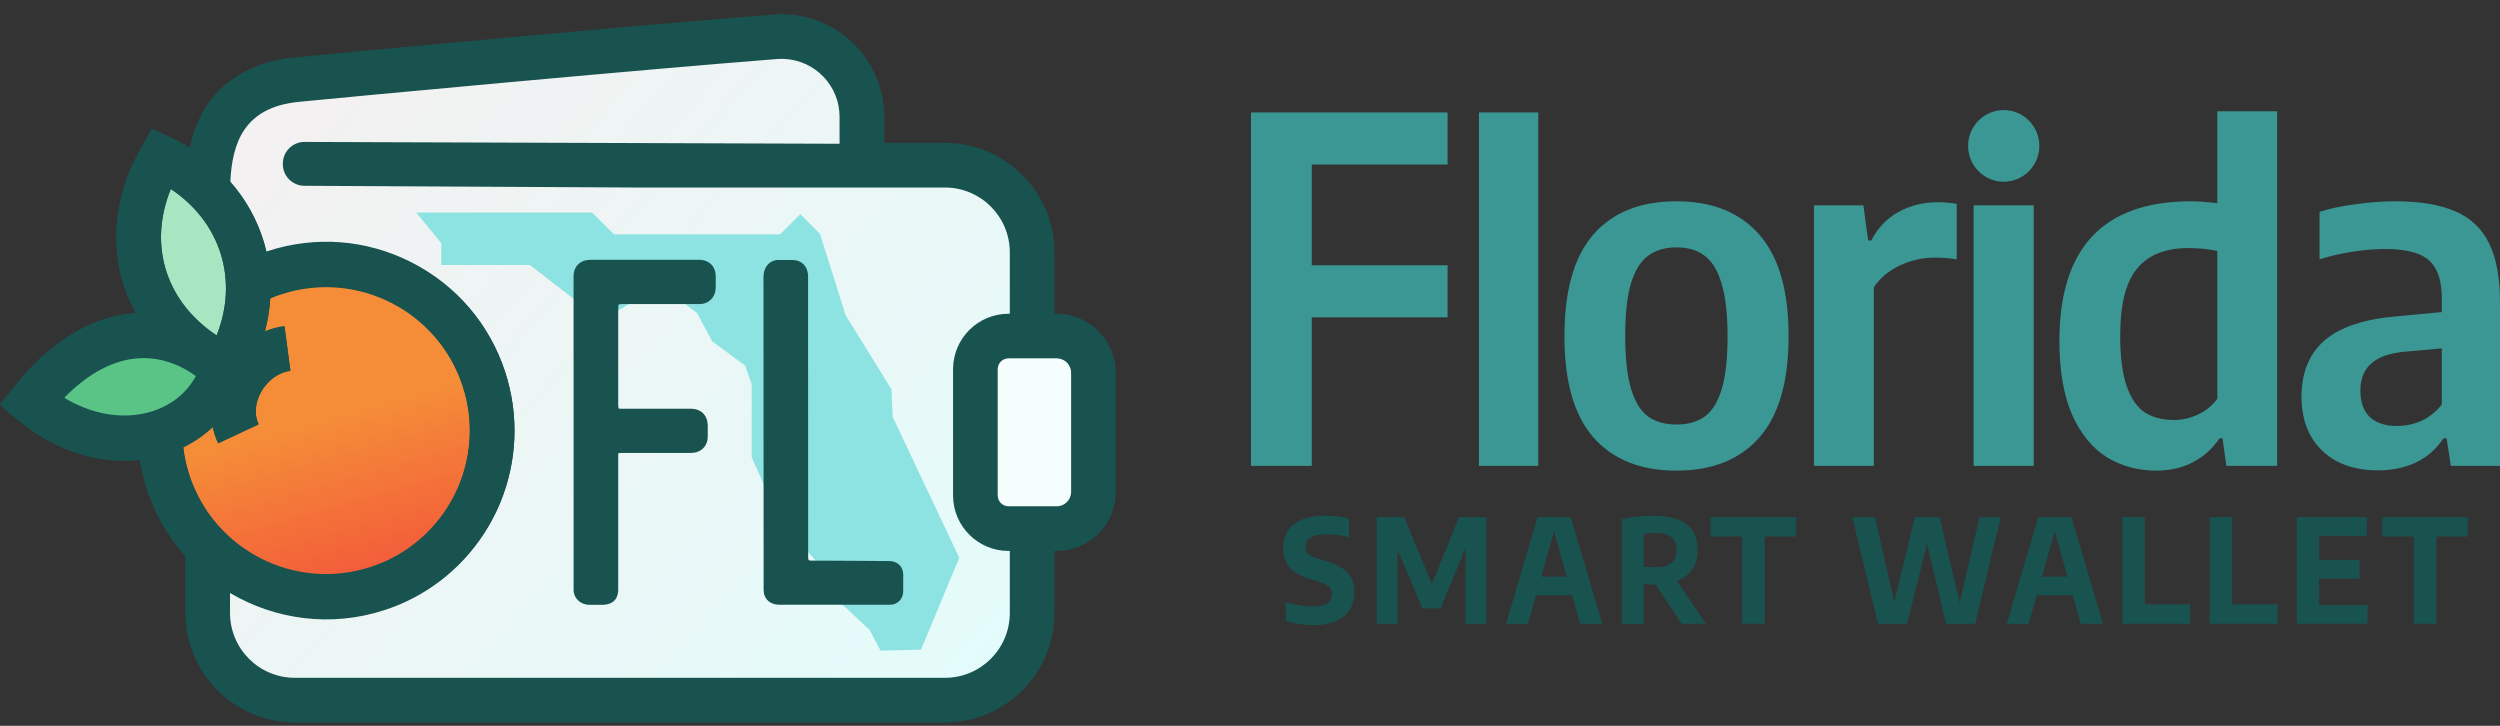 <svg width="155" height="45" viewBox="0 0 155 45" fill="none" xmlns="http://www.w3.org/2000/svg">
<rect x="0" y="0" width="155" height="45" fill="#333333" stroke="none"/>
<path d="M18.282 43.362C15.303 43.362 12.877 40.939 12.877 37.957V12.075C12.877 10.262 12.877 5.444 18.385 4.894C21.479 4.586 39.843 2.874 48.077 2.237C48.206 2.227 48.336 2.221 48.467 2.221C51.209 2.221 53.439 4.455 53.439 7.199V10.198H58.589C61.568 10.198 63.994 12.622 63.994 15.603V37.957C63.994 40.937 61.57 43.362 58.589 43.362H18.282Z" fill="url(#paint0_linear_37_492)"/>
<path d="M25.803 13.175H36.71L38.066 14.53H48.364L49.617 13.276L50.837 14.496L52.429 19.543L55.276 24.152L55.343 25.844L59.475 34.584L57.104 40.276L54.597 40.343L53.919 39.056L50.871 36.211L50.667 34.855L48.431 32.417L46.603 28.351V23.812L46.195 22.661L44.163 21.17L43.214 19.409L40.911 17.647L37.321 19.883L32.849 16.428H27.36V15.071L25.803 13.175Z" fill="#8DE2E2"/>
<path d="M20.225 36.974C19.691 36.974 19.151 36.933 18.622 36.85C13.011 35.972 9.162 30.694 10.039 25.083C10.83 20.037 15.102 16.376 20.203 16.376C20.737 16.376 21.277 16.418 21.806 16.501C27.417 17.378 31.266 22.657 30.389 28.268C29.598 33.313 25.326 36.974 20.225 36.974Z" fill="url(#paint1_linear_37_492)"/>
<path d="M13.831 22.866C10.654 19.914 6.04 19.663 1.918 24.878C6.59 28.81 12.475 27.3 13.831 22.866Z" fill="#5AC486"/>
<path d="M9.996 9.769L9.917 9.91C7.276 14.585 8.668 19.808 13.511 22.448L14.025 22.723L14.223 22.353C16.809 17.523 14.99 12.106 9.996 9.769Z" fill="#A8E6C2"/>
<path fill-rule="evenodd" clip-rule="evenodd" d="M10.583 8.516L10.848 8.643C13.877 10.15 15.847 12.698 16.52 15.593C16.543 15.585 16.567 15.578 16.591 15.57C19.557 14.602 22.723 14.846 25.506 16.261C28.288 17.675 30.354 20.087 31.322 23.052C32.191 25.715 32.075 28.603 30.993 31.185C29.923 33.737 27.981 35.833 25.525 37.083C24.986 37.357 24.418 37.593 23.839 37.781C17.716 39.779 11.107 36.422 9.109 30.299C8.914 29.701 8.769 29.091 8.672 28.476C6.177 28.753 3.422 27.953 1.027 25.937L0 25.073L0.832 24.02C3.052 21.212 5.545 19.704 8.082 19.433C8.2 19.421 8.318 19.411 8.436 19.404C8.067 18.742 7.779 18.043 7.575 17.316C6.843 14.708 7.228 11.855 8.712 9.229L9.42 7.972L10.583 8.516ZM28.689 23.911C27.161 19.231 22.129 16.674 17.45 18.202C17.214 18.279 16.984 18.365 16.759 18.459C16.718 19.147 16.608 19.842 16.423 20.535C16.805 20.378 17.211 20.266 17.639 20.209L18.004 22.953C17.293 23.048 16.622 23.525 16.215 24.222C15.809 24.917 15.749 25.675 16.031 26.279L13.523 27.449C13.368 27.119 13.259 26.782 13.188 26.444C12.646 26.953 12.029 27.374 11.36 27.703C11.427 28.283 11.552 28.865 11.74 29.441C13.268 34.121 18.3 36.678 22.98 35.15C23.429 35.004 23.859 34.825 24.267 34.617C28.112 32.66 30.069 28.142 28.689 23.911ZM12.166 23.285C10.988 22.433 9.69 22.046 8.376 22.186C7.048 22.327 5.525 23.026 3.955 24.646C5.658 25.683 7.401 25.938 8.849 25.652C10.316 25.361 11.507 24.52 12.166 23.285ZM10.591 11.685C9.903 13.376 9.817 15.062 10.24 16.568C10.69 18.173 11.743 19.661 13.429 20.784C14.807 17.331 13.68 13.736 10.591 11.685Z" fill="#185350"/>
<path d="M62.459 32.501C61.342 32.501 60.432 31.602 60.432 30.499V22.879C60.432 21.776 61.34 20.877 62.459 20.877H65.402C66.639 20.877 67.647 21.872 67.647 23.095V30.282C67.647 31.504 66.639 32.499 65.402 32.499H62.459V32.501Z" fill="#F6FEFD"/>
<path d="M43.327 16.106C43.728 16.106 43.965 16.26 44.094 16.388C44.223 16.519 44.375 16.754 44.375 17.151V17.816C44.375 18.081 44.302 18.302 44.154 18.488C43.865 18.852 43.461 18.852 43.329 18.852H38.596C38.436 18.852 38.374 18.871 38.357 18.879C38.349 18.897 38.329 18.961 38.329 19.123V25.061C38.329 25.266 38.36 25.32 38.363 25.324C38.363 25.324 38.393 25.342 38.484 25.342C39.102 25.342 39.723 25.34 40.343 25.34H42.813C43.477 25.342 43.877 25.744 43.881 26.418V27.074C43.875 27.667 43.453 28.08 42.85 28.08H38.545C38.416 28.08 38.361 28.098 38.341 28.106C38.335 28.12 38.329 28.152 38.329 28.211V36.562C38.329 36.911 38.199 37.499 37.323 37.499H36.552C35.989 37.499 35.563 37.095 35.563 36.562V30.803C35.561 25.116 35.561 17.252 35.561 17.14C35.561 16.515 35.969 16.112 36.597 16.111L36.595 16.106H43.327Z" fill="#185350"/>
<path d="M48.277 16.121H49.151C49.684 16.121 50.058 16.485 50.1 17.049C50.106 17.118 50.106 23.004 50.106 34.543V34.561C50.106 34.74 50.159 34.758 50.288 34.758C50.338 34.758 55.034 34.778 55.179 34.786C55.669 34.81 55.999 35.15 55.999 35.63V36.645C55.999 37.145 55.653 37.495 55.159 37.495H48.313C47.733 37.491 47.344 37.119 47.344 36.573C47.344 36.516 47.342 34.157 47.342 31.105C47.34 25.494 47.336 17.536 47.336 17.173C47.336 16.552 47.722 16.117 48.275 16.117L48.277 16.121Z" fill="#185350"/>
<path fill-rule="evenodd" clip-rule="evenodd" d="M48.467 0.883C51.972 0.883 54.823 3.735 54.823 7.245V8.86H58.589C62.333 8.86 65.378 11.906 65.378 15.649V19.452H65.516V19.454C67.534 19.454 69.177 21.097 69.177 23.115V30.497C69.177 32.516 67.534 34.159 65.516 34.159H65.378V38.003C65.378 41.747 62.331 44.792 58.589 44.792H18.282C14.538 44.792 11.493 41.745 11.493 38.003V34.49C10.45 33.322 9.625 31.926 9.109 30.344C8.914 29.746 8.769 29.136 8.672 28.522C6.177 28.798 3.422 27.999 1.027 25.983L0 25.118L0.832 24.065C3.052 21.257 5.545 19.749 8.082 19.479C8.2 19.466 8.318 19.457 8.436 19.45C8.067 18.787 7.779 18.088 7.575 17.362C6.843 14.753 7.228 11.901 8.712 9.274L9.42 8.017L10.583 8.561L10.848 8.689C11.161 8.845 11.463 9.013 11.754 9.19C11.914 8.436 12.168 7.675 12.57 6.96C13.341 5.592 14.953 3.893 18.246 3.563C21.333 3.255 39.697 1.543 47.969 0.902C48.135 0.889 48.3 0.883 48.465 0.883H48.467ZM48.467 3.648C48.372 3.648 48.279 3.652 48.184 3.66C39.803 4.309 21.327 6.035 18.523 6.315C15.137 6.654 14.393 8.841 14.278 11.301C15.39 12.566 16.151 14.049 16.52 15.638C16.543 15.631 16.567 15.624 16.591 15.616C19.557 14.648 22.723 14.892 25.506 16.306C28.288 17.721 30.354 20.132 31.322 23.097C32.191 25.761 32.075 28.648 30.993 31.231C29.923 33.783 27.981 35.878 25.525 37.128C24.986 37.402 24.418 37.638 23.839 37.826C20.518 38.91 17.054 38.418 14.261 36.764V38.003C14.261 40.225 16.062 42.024 18.282 42.024H58.587C60.809 42.024 62.608 40.223 62.608 38.003V34.159H62.529C60.631 34.159 59.089 32.615 59.089 30.719V22.892C59.089 20.994 60.633 19.452 62.529 19.452H62.608V15.649C62.608 13.427 60.807 11.627 58.587 11.627H39.59L18.871 11.519C18.124 11.515 17.524 10.902 17.536 10.157V10.121C17.548 9.388 18.145 8.8 18.877 8.8H18.881L52.053 8.913V7.245C52.053 5.308 50.528 3.75 48.648 3.655L48.467 3.648ZM28.689 23.956C27.161 19.277 22.129 16.72 17.45 18.247C17.214 18.324 16.984 18.41 16.759 18.504C16.718 19.192 16.608 19.887 16.423 20.58C16.805 20.424 17.211 20.311 17.639 20.255L18.004 22.998C17.293 23.093 16.622 23.57 16.215 24.267C15.809 24.962 15.749 25.721 16.031 26.324L13.523 27.494C13.368 27.164 13.259 26.827 13.188 26.489C12.646 26.998 12.029 27.42 11.36 27.748C11.427 28.328 11.552 28.91 11.74 29.486C13.268 34.166 18.3 36.723 22.98 35.196C23.429 35.049 23.859 34.87 24.267 34.662C28.112 32.706 30.069 28.187 28.689 23.956ZM62.529 22.218C62.157 22.218 61.857 22.518 61.857 22.89V30.717C61.857 31.088 62.157 31.389 62.529 31.389H65.516C66.01 31.389 66.409 30.99 66.41 30.495V23.113C66.409 22.65 66.059 22.27 65.608 22.224L65.516 22.218H62.529ZM12.166 23.33C10.988 22.479 9.69 22.091 8.376 22.231C7.048 22.372 5.525 23.072 3.955 24.691C5.658 25.729 7.401 25.984 8.849 25.697C10.316 25.407 11.507 24.565 12.166 23.33ZM10.591 11.73C9.903 13.421 9.817 15.107 10.24 16.614C10.69 18.218 11.743 19.706 13.429 20.829C14.807 17.376 13.68 13.781 10.591 11.73Z" fill="#185350"/>
<path fill-rule="evenodd" clip-rule="evenodd" d="M103.944 12.48C106.162 12.48 107.875 13.17 109.082 14.552C110.289 15.934 110.893 18.026 110.893 20.829C110.893 23.652 110.289 25.749 109.082 27.121C107.875 28.493 106.162 29.179 103.944 29.179C101.725 29.179 100.013 28.497 98.806 27.136C97.598 25.764 96.995 23.671 96.995 20.859C96.995 18.016 97.593 15.909 98.791 14.537C99.988 13.165 101.706 12.48 103.944 12.48ZM103.944 15.337C103.247 15.337 102.668 15.505 102.207 15.84C101.745 16.166 101.387 16.728 101.132 17.528C100.886 18.327 100.764 19.422 100.764 20.814C100.764 22.215 100.886 23.321 101.132 24.131C101.377 24.93 101.731 25.497 102.192 25.833C102.663 26.158 103.247 26.321 103.944 26.321C104.64 26.321 105.22 26.158 105.681 25.833C106.142 25.507 106.496 24.944 106.741 24.145C106.987 23.346 107.109 22.255 107.109 20.874C107.109 19.462 106.982 18.352 106.726 17.543C106.481 16.733 106.128 16.166 105.666 15.84C105.215 15.504 104.64 15.337 103.944 15.337Z" fill="#3A9793"/>
<path fill-rule="evenodd" clip-rule="evenodd" d="M141.184 28.882H138.033L137.798 27.179H137.606C137.194 27.801 136.654 28.29 135.987 28.645C135.319 29 134.553 29.178 133.69 29.178C132.551 29.178 131.53 28.902 130.627 28.349C129.734 27.796 129.018 26.923 128.478 25.729C127.948 24.524 127.683 22.995 127.683 21.139C127.683 18.267 128.36 16.106 129.715 14.655C131.079 13.204 133.121 12.479 135.839 12.479C136.262 12.479 136.806 12.518 137.474 12.597V6.898H141.184V28.882ZM135.678 15.38C134.254 15.38 133.194 15.805 132.497 16.654C131.8 17.492 131.452 18.879 131.452 20.814C131.452 22.146 131.589 23.197 131.864 23.967C132.139 24.737 132.517 25.275 132.998 25.581C133.489 25.887 134.083 26.039 134.779 26.039C135.3 26.039 135.8 25.926 136.281 25.699C136.762 25.472 137.16 25.146 137.474 24.722V15.558C136.905 15.44 136.306 15.38 135.678 15.38Z" fill="#3A9793"/>
<path fill-rule="evenodd" clip-rule="evenodd" d="M148.508 12.48C150.019 12.48 151.246 12.682 152.188 13.086C153.14 13.481 153.847 14.138 154.308 15.056C154.769 15.963 155 17.197 155 18.756V28.883H151.952L151.688 27.18H151.496C151.055 27.841 150.485 28.34 149.788 28.675C149.091 29.001 148.306 29.164 147.433 29.164C146.471 29.164 145.632 28.981 144.915 28.616C144.209 28.241 143.659 27.713 143.266 27.032C142.884 26.341 142.692 25.532 142.692 24.604C142.692 23.094 143.173 21.925 144.135 21.096C145.097 20.267 146.623 19.768 148.713 19.6L151.393 19.349V18.564C151.393 17.765 151.271 17.143 151.025 16.698C150.79 16.245 150.417 15.924 149.906 15.736C149.396 15.539 148.714 15.44 147.86 15.44C147.251 15.44 146.589 15.495 145.872 15.603C145.166 15.712 144.478 15.87 143.811 16.077V13.131C144.478 12.923 145.234 12.765 146.078 12.657C146.922 12.539 147.732 12.48 148.508 12.48ZM149.082 21.806C148.14 21.895 147.448 22.142 147.006 22.546C146.564 22.941 146.343 23.499 146.343 24.219C146.343 24.939 146.54 25.487 146.932 25.863C147.325 26.228 147.889 26.41 148.625 26.41C149.136 26.41 149.631 26.306 150.112 26.099C150.593 25.882 151.02 25.542 151.393 25.078V21.599L149.082 21.806Z" fill="#3A9793"/>
<path d="M89.75 10.2H81.329V16.447H89.75V19.674H81.329V28.883H77.56V6.972H89.75V10.2Z" fill="#3A9793"/>
<path d="M95.374 28.883H91.694V6.972H95.374V28.883Z" fill="#3A9793"/>
<path d="M126.09 28.883H122.365V12.731H126.09V28.883Z" fill="#3A9793"/>
<path d="M120.154 12.538C120.566 12.538 120.953 12.573 121.316 12.642V16.076C120.904 16.007 120.443 15.973 119.933 15.973C119.197 15.973 118.48 16.136 117.783 16.462C117.096 16.787 116.561 17.236 116.178 17.809V28.882H112.468V12.731H115.531L115.825 14.907H116.016C116.438 14.108 117.008 13.515 117.724 13.131C118.451 12.736 119.26 12.538 120.154 12.538Z" fill="#3A9793"/>
<path d="M124.23 6.825C125.45 6.825 126.439 7.819 126.439 9.046C126.438 10.272 125.45 11.266 124.23 11.266C123.01 11.266 122.022 10.272 122.022 9.046C122.022 7.819 123.01 6.825 124.23 6.825Z" fill="#3A9793"/>
<path d="M81.433 38.759C81.147 38.759 80.852 38.735 80.548 38.687C80.244 38.64 79.969 38.573 79.721 38.486V37.333C79.989 37.416 80.271 37.483 80.566 37.534C80.861 37.582 81.143 37.605 81.411 37.605C82.192 37.605 82.582 37.351 82.582 36.841C82.582 36.701 82.554 36.585 82.497 36.492C82.441 36.397 82.344 36.314 82.207 36.242C82.073 36.167 81.885 36.094 81.643 36.023L81.17 35.88C80.094 35.567 79.556 34.935 79.556 33.984C79.556 33.564 79.653 33.205 79.846 32.907C80.043 32.606 80.335 32.375 80.723 32.214C81.113 32.053 81.594 31.973 82.166 31.973C82.438 31.973 82.7 31.989 82.953 32.022C83.207 32.055 83.434 32.099 83.637 32.156V33.314C83.438 33.254 83.22 33.208 82.984 33.175C82.752 33.143 82.518 33.126 82.283 33.126C81.809 33.126 81.468 33.193 81.259 33.327C81.053 33.462 80.951 33.649 80.951 33.891C80.951 34.022 80.976 34.133 81.026 34.226C81.077 34.315 81.162 34.394 81.281 34.463C81.401 34.531 81.569 34.598 81.787 34.664L82.26 34.803C82.832 34.967 83.262 35.203 83.548 35.513C83.834 35.82 83.977 36.224 83.977 36.725C83.977 37.145 83.876 37.507 83.673 37.811C83.473 38.115 83.183 38.349 82.801 38.513C82.42 38.677 81.964 38.759 81.433 38.759Z" fill="#185350"/>
<path d="M90.455 32.058H92.159V38.674H90.862V33.971L89.316 37.717H88.193L86.647 34.083V38.674H85.35V32.058H87.053L88.779 36.211L90.455 32.058Z" fill="#185350"/>
<path d="M97.967 38.674L97.467 36.908H95.232L94.735 38.674H93.376L95.334 32.058H97.386L99.34 38.674H97.967ZM95.558 35.755H97.14L96.349 32.943L95.558 35.755Z" fill="#185350"/>
<path d="M104.26 38.674L102.655 36.246H102.57C102.418 36.246 102.199 36.24 101.913 36.229V38.674H100.545V32.187C101.192 32.047 101.84 31.977 102.49 31.977C103.416 31.977 104.108 32.153 104.564 32.505C105.023 32.853 105.252 33.387 105.252 34.105C105.255 34.573 105.145 34.969 104.921 35.294C104.701 35.616 104.384 35.858 103.969 36.019L105.757 38.674H104.26ZM101.913 35.138C102.131 35.159 102.353 35.169 102.579 35.169C103.044 35.169 103.387 35.086 103.607 34.919C103.831 34.752 103.942 34.482 103.942 34.11C103.942 33.743 103.837 33.473 103.625 33.3C103.414 33.128 103.092 33.041 102.66 33.041C102.388 33.041 102.139 33.062 101.913 33.104V35.138Z" fill="#185350"/>
<path d="M108.011 38.674V33.265H106.057V32.058H111.359V33.265H109.406V38.674H108.011Z" fill="#185350"/>
<path d="M122.736 32.058H124.045L122.458 38.674H120.657L119.477 33.725L118.234 38.674H116.433L114.841 32.058H116.249L117.443 37.315L118.726 32.058H120.255L121.497 37.369L122.736 32.058Z" fill="#185350"/>
<path d="M129.01 38.674L128.509 36.908H126.274L125.778 38.674H124.419L126.377 32.058H128.429L130.382 38.674H129.01ZM126.6 35.755H128.183L127.392 32.943L126.6 35.755Z" fill="#185350"/>
<path d="M131.587 38.674V32.058H132.978V37.467H135.798V38.674H131.587Z" fill="#185350"/>
<path d="M136.998 38.674V32.058H138.388V37.467H141.209V38.674H136.998Z" fill="#185350"/>
<path d="M143.781 37.512H146.789V38.674H142.408V32.058H146.745V33.22H143.781V34.709H146.293V35.871H143.781V37.512Z" fill="#185350"/>
<path d="M149.656 38.674V33.265H147.702V32.058H153.004V33.265H151.051V38.674H149.656Z" fill="#185350"/>
<defs>
<linearGradient id="paint0_linear_37_492" x1="20.304" y1="5.483" x2="61.327" y2="42.255" gradientUnits="userSpaceOnUse">
<stop stop-color="#F3F1F1"/>
<stop offset="1" stop-color="#E3FCFB"/>
</linearGradient>
<linearGradient id="paint1_linear_37_492" x1="17.24" y1="18.235" x2="22.578" y2="37.016" gradientUnits="userSpaceOnUse">
<stop offset="0.419" stop-color="#F58D38"/>
<stop offset="1" stop-color="#F2563A"/>
</linearGradient>
</defs>
</svg>
